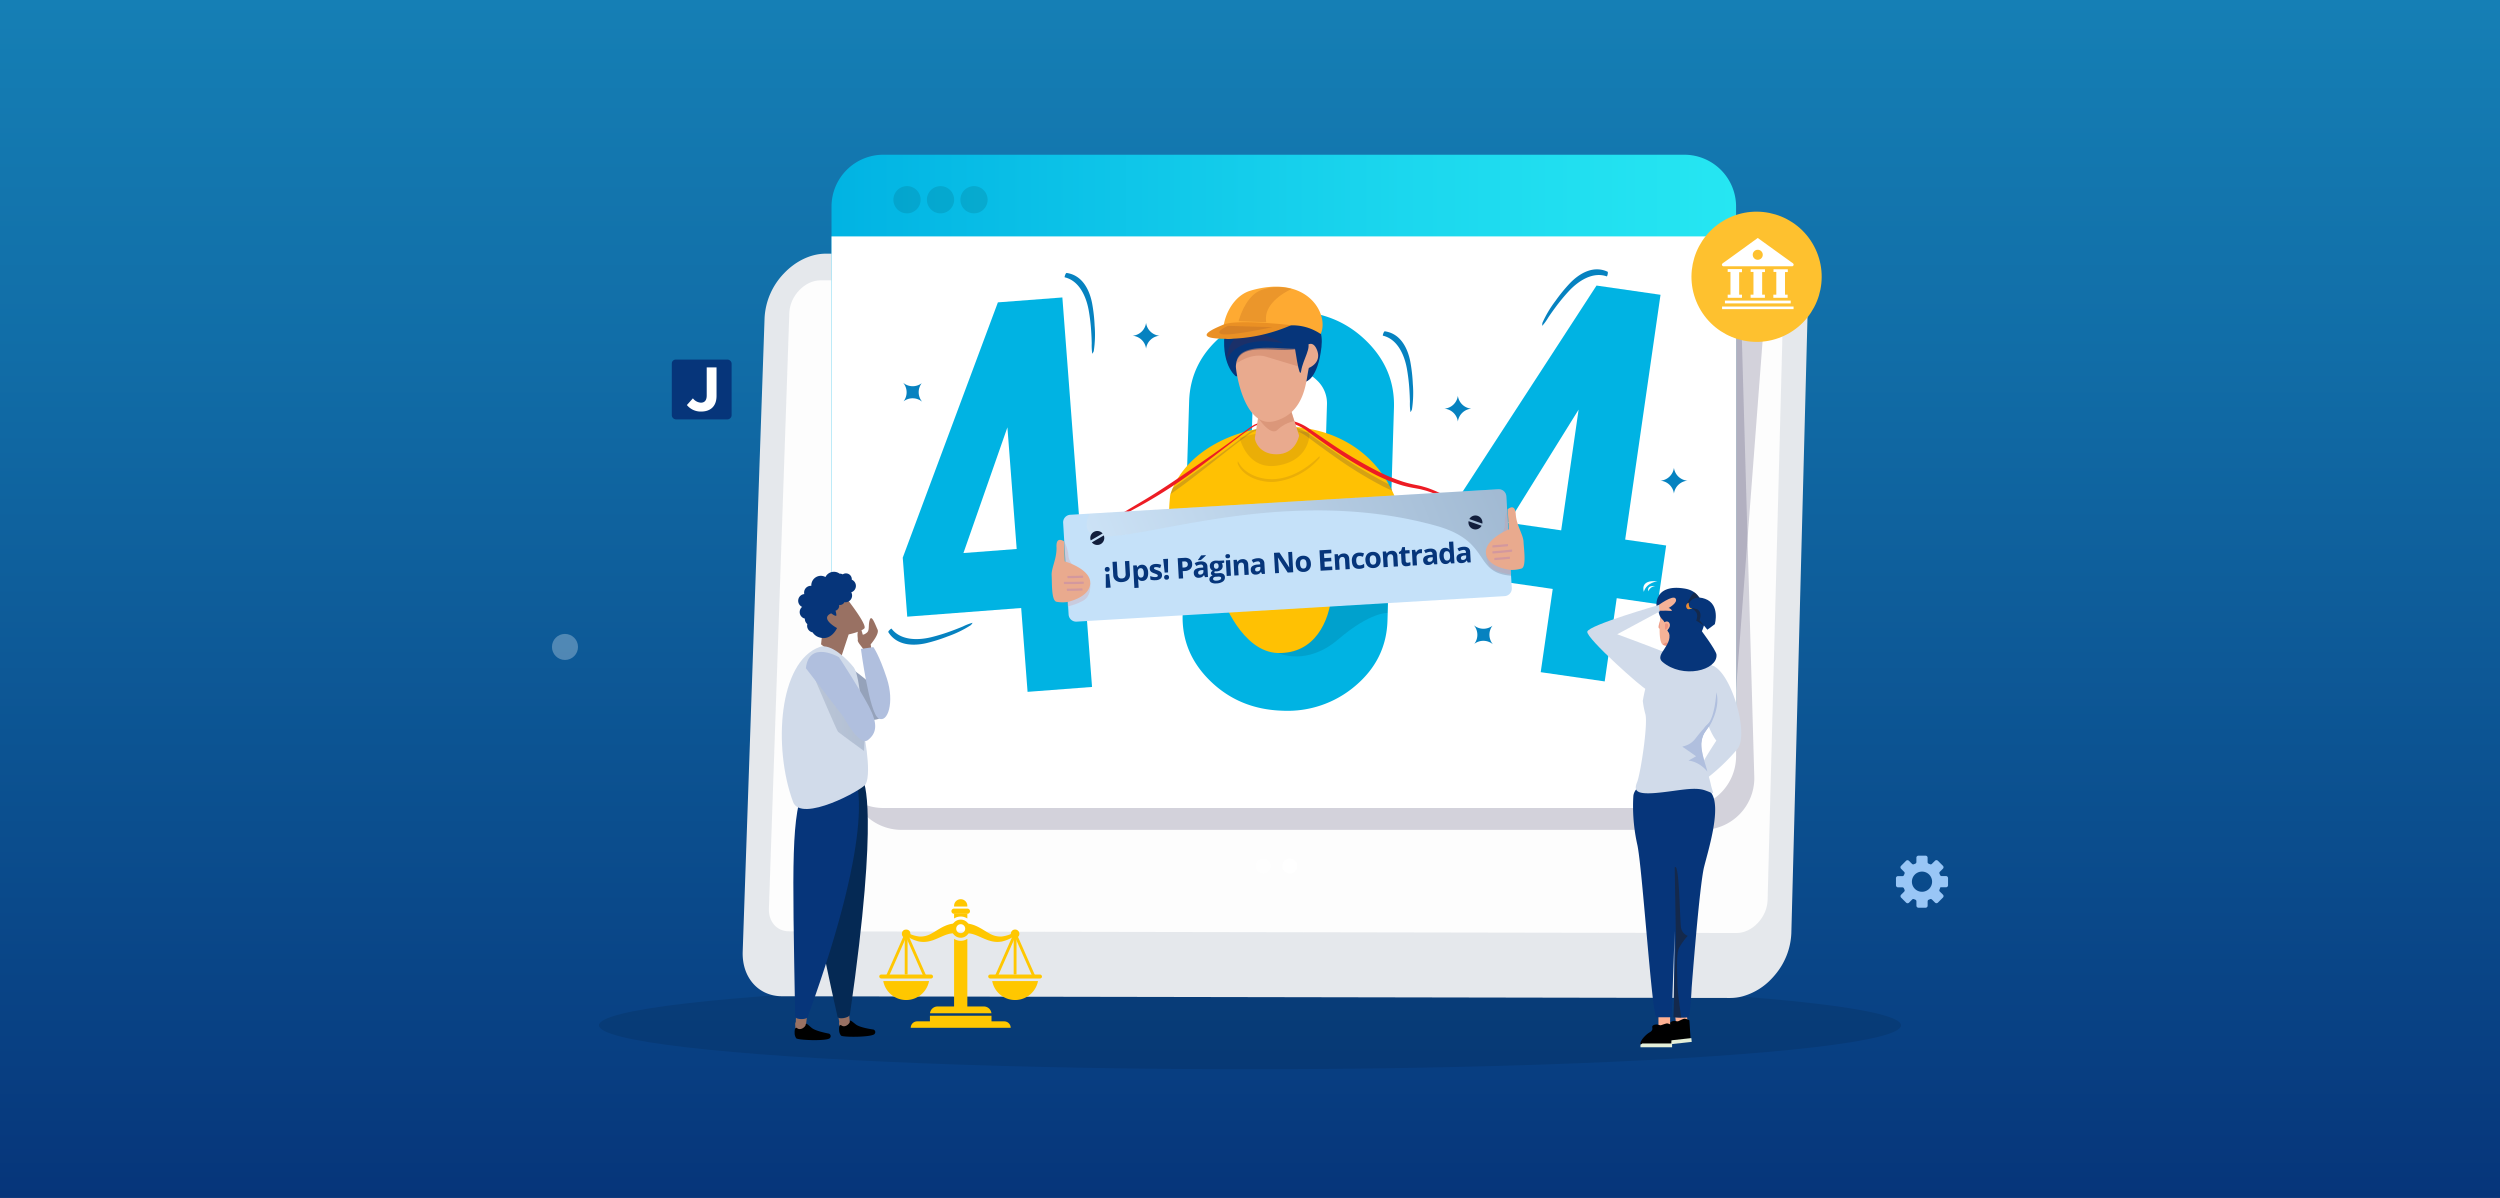 <svg xmlns="http://www.w3.org/2000/svg" xmlns:xlink="http://www.w3.org/1999/xlink" viewBox="0 0 960 460">
  <rect x="0" y="0" width="960" height="460" fill="#808080" stroke="none"/>
  <defs>
    <filter id="b" x="300.029" y="-8422" width="380.007" height="32766" filterUnits="userSpaceOnUse" color-interpolation-filters="sRGB">
      <feFlood flood-color="#fff" result="bg"/>
      <feBlend in="SourceGraphic" in2="bg"/>
    </filter>
    <mask id="a" x="300.029" y="-8422" width="380.007" height="32766" maskUnits="userSpaceOnUse">
      <g filter="url(#b)"/>
    </mask>
    <linearGradient id="c" x1="-1774.279" y1="-61.917" x2="-1153.478" y2="492.99" gradientTransform="matrix(-1.009, -0.002, -0.136, 0.991, -948.578, 10.169)" gradientUnits="userSpaceOnUse">
      <stop offset="0" stop-color="#ebebeb"/>
      <stop offset="0.105" stop-color="#e2e2e2"/>
      <stop offset="0.279" stop-color="#c8c8c8"/>
      <stop offset="0.499" stop-color="#9f9f9f"/>
      <stop offset="0.646" stop-color="gray"/>
    </linearGradient>
    <linearGradient id="d" data-name="Degradado sin nombre 9" x1="480" y1="324" x2="480" y2="-136" gradientTransform="matrix(1, 0, 0, -1, 0, 324)" gradientUnits="userSpaceOnUse">
      <stop offset="0" stop-color="#157fb5"/>
      <stop offset="0.295" stop-color="#116da7"/>
      <stop offset="0.884" stop-color="#083f82"/>
      <stop offset="1" stop-color="#06357a"/>
    </linearGradient>
    <filter id="f" x="300.029" y="112.779" width="380.007" height="240.32" filterUnits="userSpaceOnUse" color-interpolation-filters="sRGB">
      <feFlood flood-color="#fff" result="bg"/>
      <feBlend in="SourceGraphic" in2="bg"/>
    </filter>
    <mask id="e" x="300.029" y="112.779" width="380.007" height="240.32" maskUnits="userSpaceOnUse">
      <g mask="url(#a)" filter="url(#f)">
        <path d="M667.864,353.1a5.9,5.9,0,0,0,4.2-1.983A6.975,6.975,0,0,0,674,346.6l6.035-228.71c.068-2.577-1.6-4.447-3.969-4.452L314,112.779a5.932,5.932,0,0,0-4.188,1.961,6.965,6.965,0,0,0-1.966,4.483L300.032,347.95c-.088,2.6,1.573,4.488,3.954,4.492Z" fill="url(#c)" style="mix-blend-mode: multiply"/>
      </g>
    </mask>
    <linearGradient id="g" data-name="Degradado sin nombre 6" x1="319.305" y1="169.165" x2="666.654" y2="169.165" gradientUnits="userSpaceOnUse">
      <stop offset="0" stop-color="#01b3e3"/>
      <stop offset="0.652" stop-color="#1cd8ee"/>
      <stop offset="1" stop-color="#26e6f2"/>
    </linearGradient>
    <linearGradient id="h" x1="571.418" y1="179.601" x2="413.862" y2="244.158" gradientUnits="userSpaceOnUse">
      <stop offset="0" stop-color="#121e3c"/>
      <stop offset="1" stop-color="#fff"/>
    </linearGradient>
    <linearGradient id="i" x1="-4174.206" y1="274.274" x2="-4193.717" y2="274.274" gradientTransform="matrix(-1, 0, 0, 1, -3861.536, 0)" gradientUnits="userSpaceOnUse">
      <stop offset="0" stop-color="#596a87"/>
      <stop offset="0.391" stop-color="#4f6283"/>
      <stop offset="1" stop-color="#36507a"/>
    </linearGradient>
    <linearGradient id="j" x1="533.348" y1="232.692" x2="535.769" y2="232.692" gradientTransform="matrix(-1, 0, 0, 1, 1183.243, 0)" gradientUnits="userSpaceOnUse">
      <stop offset="0.154" stop-color="#fbb43b"/>
      <stop offset="0.199" stop-color="#f9b03a"/>
      <stop offset="0.493" stop-color="#f09837"/>
      <stop offset="0.767" stop-color="#ea8a35"/>
      <stop offset="1" stop-color="#e88534"/>
    </linearGradient>
  </defs>
  <g>
    <rect width="960" height="460" fill="url(#d)"/>
    <g>
      <ellipse cx="480" cy="393.727" rx="250" ry="16.859" opacity="0.1"/>
      <g>
        <g>
          <g>
            <g>
              <g>
                <path d="M687.874,358.334a26.379,26.379,0,0,1-6.187,15.917c-.384.47-.791.939-1.22,1.386a24.19,24.19,0,0,1-11.215,6.929,18.53,18.53,0,0,1-4.842.656l-364.1-.659c-9.109-.016-15.467-7.252-15.114-17.194l.718-20.926.146-4.186,1.187-34.377L293.6,122.035a26.6,26.6,0,0,1,7.516-17.13c4.553-4.773,10.39-7.5,16.007-7.493l361.95.655c9.05.016,15.436,7.172,15.181,17.01L692.5,182.239Z" fill="#e5e8ec"/>
                <path d="M315.041,107.654l362.03.654c4.6.008,7.836,3.639,7.7,8.641l-6.012,228.7c-.173,6.571-5.894,12.639-11.909,12.628l-363.916-.657c-4.623-.009-7.847-3.676-7.674-8.728L303.1,120.159C303.319,113.649,309.058,107.643,315.041,107.654Z" fill="#fdfdfd"/>
                <g mask="url(#e)">
                  <path d="M667.864,353.1a5.9,5.9,0,0,0,4.2-1.983A6.975,6.975,0,0,0,674,346.6l6.035-228.71c.068-2.577-1.6-4.447-3.969-4.452L314,112.779a5.932,5.932,0,0,0-4.188,1.961,6.965,6.965,0,0,0-1.966,4.483L300.032,347.95c-.088,2.6,1.573,4.488,3.954,4.492Z" fill="#c5e1f9"/>
                </g>
              </g>
              <polygon points="657.891 97.59 679.375 97.59 664.039 299.056 657.891 97.59" fill="#312c58" opacity="0.2"/>
            </g>
            <g>
              <path d="M477.854,332.562a2.867,2.867,0,1,1-2.867-2.867A2.867,2.867,0,0,1,477.854,332.562Z" fill="#fff" opacity="0.2"/>
              <path d="M488,332.562a2.867,2.867,0,1,1-2.867-2.867A2.868,2.868,0,0,1,488,332.562Z" fill="#fff" opacity="0.5"/>
              <path d="M498.144,332.562a2.867,2.867,0,1,1-2.867-2.867A2.868,2.868,0,0,1,498.144,332.562Z" fill="#fff"/>
              <path d="M508.289,332.562a2.868,2.868,0,1,1-2.867-2.867A2.868,2.868,0,0,1,508.289,332.562Z" fill="#fff" opacity="0.2"/>
            </g>
            <g>
              <g>
                <path d="M666.654,79.315v199.6H319.305V79.315a19.905,19.905,0,0,1,19.9-19.9H646.754A19.9,19.9,0,0,1,666.654,79.315Z" fill="url(#g)"/>
                <path d="M326.311,99.174v199.6a19.9,19.9,0,0,0,19.9,19.9H653.759a19.9,19.9,0,0,0,19.9-19.9L667.947,97.412Z" fill="#312c58" opacity="0.2"/>
                <path d="M319.309,90.771v199.6a19.9,19.9,0,0,0,19.9,19.9H646.757a19.9,19.9,0,0,0,19.9-19.9V90.771Z" fill="#fff"/>
              </g>
              <path d="M353.522,76.7a5.227,5.227,0,1,1-5.226-5.226A5.227,5.227,0,0,1,353.522,76.7Z" opacity="0.1"/>
              <path d="M366.387,76.7a5.227,5.227,0,1,1-5.227-5.226A5.227,5.227,0,0,1,366.387,76.7Z" opacity="0.1"/>
              <path d="M379.251,76.7a5.226,5.226,0,1,1-5.226-5.226A5.227,5.227,0,0,1,379.251,76.7Z" opacity="0.1"/>
            </g>
            <path d="M346.654,214.145l36.536-98.037,24.756-1.887,7.218,94.7,15.85-1.208,1.727,22.662-15.85,1.208,2.454,32.2-24.758,1.887-2.454-32.2-43.752,3.334Zm43.752-3.335L386.845,164.1,369.96,212.368Z" fill="#00b3e3"/>
            <path d="M532.791,238.351q-.456,14.947-12.328,25a40.007,40.007,0,0,1-28.024,9.558q-16.416-.5-27.585-11.311t-10.72-25.638l2.491-81.781q.454-14.945,12.329-25.055t28.157-9.614q16.413.5,27.518,11.369t10.652,25.695Zm-23.233-83.042a12.027,12.027,0,0,0-3.921-9.335,14.5,14.5,0,0,0-10-4.134,14.27,14.27,0,0,0-10.162,3.52,12.111,12.111,0,0,0-4.417,9.081l-2.494,81.9a12.1,12.1,0,0,0,3.856,9.332,14.26,14.26,0,0,0,9.929,4.132,14.5,14.5,0,0,0,10.228-3.518,12.023,12.023,0,0,0,4.482-9.078Z" fill="#00b3e3"/>
            <path d="M556.065,197.387l57-87.733,24.573,3.547-13.57,94,15.733,2.271-3.247,22.5L620.821,229.7l-4.614,31.965-24.575-3.547,4.614-31.966-43.428-6.269Zm43.428,6.269,6.693-46.367L579.2,200.726Z" fill="#00b3e3"/>
            <path d="M434.9,128.921a5.7,5.7,0,0,0,5.189-4.952,5.71,5.71,0,0,0,5.195,4.952,5.717,5.717,0,0,0-5.195,4.952A5.712,5.712,0,0,0,434.9,128.921Z" fill="#0682c0"/>
            <path d="M637.606,184.588a5.7,5.7,0,0,0,5.189-4.952,5.713,5.713,0,0,0,5.2,4.952,5.718,5.718,0,0,0-5.2,4.952A5.71,5.71,0,0,0,637.606,184.588Z" fill="#0682c0"/>
            <path d="M554.632,156.93a5.7,5.7,0,0,0,5.189-4.952,5.711,5.711,0,0,0,5.195,4.952,5.716,5.716,0,0,0-5.195,4.951A5.71,5.71,0,0,0,554.632,156.93Z" fill="#0682c0"/>
            <path d="M346.79,146.956a5.7,5.7,0,0,0,7.17.168,5.71,5.71,0,0,0,.173,7.175,5.717,5.717,0,0,0-7.176-.172A5.711,5.711,0,0,0,346.79,146.956Z" fill="#0682c0"/>
            <path d="M565.955,240.084a5.7,5.7,0,0,0,7.171.168,5.71,5.71,0,0,0,.172,7.175,5.715,5.715,0,0,0-7.175-.172A5.711,5.711,0,0,0,565.955,240.084Z" fill="#0682c0"/>
            <path d="M408.856,106.492c5.6,1.323,8.22,7.376,9.173,12.5a72.322,72.322,0,0,1,1,8.417q.149,2.221.193,4.45a21.451,21.451,0,0,0,.2,3.944c.03.14.553-.824.58-.971a41.975,41.975,0,0,0,.336-9.8,62.222,62.222,0,0,0-.981-8.643c-1.043-5.313-3.864-10.743-9.77-11.575-.375-.053-.927,1.628-.732,1.674Z" fill="#0682c0"/>
            <path d="M531.042,128.9c5.6,1.323,8.221,7.375,9.174,12.5a72.775,72.775,0,0,1,1,8.418q.147,2.221.193,4.45a21.44,21.44,0,0,0,.2,3.943c.03.141.553-.823.58-.97a41.983,41.983,0,0,0,.337-9.8,62.409,62.409,0,0,0-.981-8.643c-1.044-5.313-3.864-10.742-9.77-11.574-.375-.053-.927,1.628-.733,1.674Z" fill="#0682c0"/>
            <path d="M617,106.136c-5.424-1.913-10.9,1.762-14.475,5.559a72.283,72.283,0,0,0-5.391,6.541q-1.327,1.789-2.569,3.639a21.325,21.325,0,0,1-2.3,3.209c-.1.1-.02-.991.037-1.129a42.009,42.009,0,0,1,5.014-8.426,62.467,62.467,0,0,1,5.5-6.741c3.751-3.906,9.059-6.949,14.477-4.456.344.158-.1,1.871-.289,1.8Z" fill="#0682c0"/>
            <path d="M342.356,241.405c3.483,4.577,10.079,4.514,15.15,3.3a72.529,72.529,0,0,0,8.1-2.507c1.394-.511,2.775-1.058,4.145-1.631a21.351,21.351,0,0,1,3.685-1.419c.14-.03-.528.839-.652.924a41.968,41.968,0,0,1-8.816,4.288,62.473,62.473,0,0,1-8.3,2.616c-5.279,1.2-11.386.834-14.546-4.225-.2-.321,1.111-1.508,1.232-1.349Z" fill="#0682c0"/>
            <g>
              <path d="M469.437,229.751s7.352,20.657,21.357,21.007S510.4,238.854,511.45,228,469.437,229.751,469.437,229.751Z" fill="#ffc103"/>
              <g>
                <path d="M449.389,189.877c0,.015-.008.06-.015.135l-.023.067A.762.762,0,0,1,449.389,189.877Z" fill="#ffc103"/>
                <path d="M537.229,195.086c-6.863,1.572-9.3,2.994-15.649,4.977-19.279,6.024-51.041,11.855-71.5,2.844-2.036-.891-.846-11.556-.711-12.9.03-.083.052-.172.082-.255.24-.718.509-1.422.808-2.118,11.5-27.219,64.4-35.572,83.246-1.264.389.71.763,1.436,1.122,2.185A49.535,49.535,0,0,1,537.229,195.086Z" fill="#ffc103"/>
                <path d="M490.242,178.822c-10.546,1.481-13.694-8.663-14.21-10.674a59.545,59.545,0,0,1,14.633-2.6,109.675,109.675,0,0,1,12.085.36C503.135,168.672,501.565,177.223,490.242,178.822Z" fill="#eaae07"/>
                <path d="M421.809,203.516c-.04.015-.111-.065-.1-.093a.269.269,0,0,1,.018-.083l.055-.079a1.058,1.058,0,0,1,.118-.129c.078-.085.164-.151.246-.226.167-.147.342-.276.513-.416.35-.262.7-.526,1.061-.772.716-.5,1.443-.985,2.172-1.463,1.46-.957,2.93-1.9,4.422-2.8,2.971-1.82,5.983-3.594,8.967-5.369,5.959-3.554,11.71-7.461,17.445-11.394,5.75-3.913,11.469-7.892,17.083-12.017l4.209-3.1c.7-.516,1.407-1.031,2.128-1.53.372-.24.709-.5,1.11-.726.2-.11.4-.228.6-.328l.614-.24a24.884,24.884,0,0,1,10.382-1.664,19.383,19.383,0,0,1,9.949,3.589c2.875,1.971,5.742,3.936,8.634,5.862a171.97,171.97,0,0,0,17.9,10.556,66.67,66.67,0,0,0,9.531,3.923,46.6,46.6,0,0,0,5,1.225c.868.186,1.743.343,2.587.614.853.241,1.706.478,2.53.8a46.8,46.8,0,0,1,17.464,11.462l-.108.1a53.058,53.058,0,0,0-8.358-6.163,46.113,46.113,0,0,0-9.375-4.3c-.807-.291-1.639-.5-2.468-.71-.823-.241-1.669-.368-2.508-.526a48.193,48.193,0,0,1-5.173-1.127,62.871,62.871,0,0,1-9.827-3.874,148.1,148.1,0,0,1-17.979-10.821c-2.887-1.965-5.712-4.015-8.53-6.058a18.9,18.9,0,0,0-9.338-3.744,22.894,22.894,0,0,0-10.127,1.341l-.605.228c-.188.092-.363.2-.545.292-.363.195-.722.463-1.083.69-.717.483-1.425.99-2.133,1.494-1.413,1.014-2.8,2.072-4.191,3.114l-8.288,6.369c-2.772,2.114-5.545,4.228-8.368,6.278a187.376,187.376,0,0,1-17.581,11.38c-3.04,1.722-6.121,3.327-9.152,5.041l-4.551,2.555c-.755.431-1.507.869-2.248,1.322l-1.105.687c-.177.122-.363.237-.533.366-.085.065-.177.125-.252.195a1.149,1.149,0,0,0-.112.1l-.044.051s0,0,0-.005-.037-.056-.052-.041Z" fill="#ed1c24"/>
                <path d="M534.632,188.44q-1.785-.79-3.525-1.646a156.918,156.918,0,0,1-19.264-11.9c-3.1-2.157-6.122-4.412-9.145-6.659a19.887,19.887,0,0,0-10.006-4.117,23.905,23.905,0,0,0-10.852,1.474l-.651.247c-.2.107-.39.214-.584.321-.389.214-.771.51-1.16.766-.771.526-1.527,1.086-2.29,1.638-1.512,1.119-2.994,2.28-4.491,3.424l-8.883,7.006c-2.972,2.33-5.943,4.651-8.966,6.907-1.767,1.309-3.555,2.6-5.359,3.861.24-.79.509-1.564.808-2.33,1.265-.88,2.522-1.769,3.78-2.65,6.167-4.306,12.3-8.686,18.313-13.222l4.506-3.408c.756-.568,1.512-1.128,2.282-1.679.4-.264.764-.552,1.19-.8.217-.123.434-.255.644-.362l.659-.263a26.038,26.038,0,0,1,11.128-1.828,20.43,20.43,0,0,1,10.665,3.943c3.084,2.174,6.152,4.331,9.251,6.446a182.708,182.708,0,0,0,19.181,11.616c.547.28,1.093.552,1.647.815C533.9,186.818,534.273,187.617,534.632,188.44Z" fill="#312c58" opacity="0.2"/>
                <g>
                  <path d="M506.645,175.183c-4.537,4.446-10.088,8.062-16.55,8.739-5.362.562-12.22-1.563-14.7-6.766-.092-.193-.17.715-.094.909,2.055,5.216,9.189,7.376,14.275,6.956a26.373,26.373,0,0,0,17.127-9.13,1.032,1.032,0,0,0-.06-.708Z" fill="#eaae07"/>
                  <g>
                    <path d="M502.755,133.667s2.213,1.493,1.647,2.625l-1.235,2.471a6.359,6.359,0,0,0,.566-2.728C503.527,135.109,502.189,134.182,502.755,133.667Z" fill="#d0876a"/>
                    <g>
                      <path d="M481.855,168.268,483.7,156.69l11.515-.835,3.642,11.435s-1.257,7.164-8.671,7.164C483.52,174.454,481.883,169.339,481.855,168.268Z" fill="#e9aa8e"/>
                      <path d="M483.172,160.482s4.709,7.256,7.411,4.554a13.147,13.147,0,0,1,6.408-3.319l-1.467-4.786Z" fill="#d0876a" opacity="0.55"/>
                      <g>
                        <path d="M470.491,126.1c.794-5.233,39.572-15.59,36.952,7.151-1.428,12.4-5.987,13.284-5.987,13.284l-26.929-2.08S468.385,139.969,470.491,126.1Z" fill="#06357a"/>
                        <path d="M502.6,141.285c-1.126,4.21-.99,16.981-12.946,20.377-11.973,3.413-15.178-19.528-15.074-21.07a7.243,7.243,0,0,1,.19-1.3c1.542-6.845,11.54-4.887,18.661-4.9.26,0,.52-.018.763-.018,7.554-.207,7.48-1.63,7.48-1.63s2.3-2.251,3.9,1.3C507.934,139.284,502.6,141.285,502.6,141.285Z" fill="#e9aa8e"/>
                        <path d="M499.075,140.873s-7.948-2.395-13.042-3.937-10.5,2.166-10.5,2.166a4.547,4.547,0,0,1-.763.191c.72-7.916,15.6-5.351,22.722-5.368A47.347,47.347,0,0,1,499.075,140.873Z" fill="#d0876a" opacity="0.55"/>
                        <path d="M496.991,131.841s2.008,14.882,2.667,10.54,4.206-9.12,2.273-11.235C501.09,130.225,496.991,131.841,496.991,131.841Z" fill="#06357a"/>
                      </g>
                      <path d="M471.051,138.2s3.294-9.985,21.616-6.382C492.667,131.815,472.39,119.669,471.051,138.2Z" fill="#312c58" opacity="0.5"/>
                    </g>
                    <path d="M507.135,128.26a19.256,19.256,0,0,0-12.146-3.294c-9.285.617-21.592,5.494-23.675,5.146-3.705-.617-.823-15.676,8.956-18.527C502.5,105.1,510.532,121.157,507.135,128.26Z" fill="#feaa32"/>
                    <path d="M495.812,124.863s-20.689-2.393-25.939-.232-12.249,5.481,1.441,5.481A61.972,61.972,0,0,0,495.812,124.863Z" fill="#ea9024"/>
                    <path d="M488.659,125.635s-16.573,3.551-19.558,2.676,2.471-3.191,2.471-3.191Z" fill="#d88225"/>
                    <path d="M496.018,110.967S484.8,115.7,486.24,123.731l-10.6-.412s2.335-9.362,8.4-11.812A18.729,18.729,0,0,1,496.018,110.967Z" fill="#d88225" opacity="0.5"/>
                  </g>
                </g>
                <path d="M580.529,225.826a2.919,2.919,0,0,1-2.731,3.084l-164.368,9.8a2.914,2.914,0,0,1-3.084-2.741l-2.1-35.213a2.914,2.914,0,0,1,2.74-3.084l7.318-.433,157.04-9.37a2.913,2.913,0,0,1,3.085,2.731l1.817,30.478Z" fill="#c5e1f9"/>
                <path d="M578.427,190.6l1.817,30.478c-14.7-1.133-7.351-13.211-28.707-19.163-73.75-20.553-143.676,21.157-133.235-4.676l157.04-9.37A2.913,2.913,0,0,1,578.427,190.6Z" opacity="0.2" fill="url(#h)"/>
                <g>
                  <path d="M423.414,204.857l-4.57,2.661a2.684,2.684,0,0,1,4.57-2.661Z" fill="#121e3c"/>
                  <path d="M423.856,205.6a2.683,2.683,0,0,1-4.585,2.669Z" fill="#121e3c"/>
                </g>
                <g>
                  <path d="M569.215,201.068l-4.989-1.75a2.683,2.683,0,0,1,4.989,1.75Z" fill="#121e3c"/>
                  <path d="M568.937,201.886a2.683,2.683,0,0,1-5.006-1.756Z" fill="#121e3c"/>
                </g>
                <g>
                  <path d="M578.93,195.575a12.859,12.859,0,0,0-1.092,5.4c.2,2.582-2.085,5.164-2.085,5.164l-5.141,6.46s-.022,4.76,3.155,6.25a20.234,20.234,0,0,0,6.553,1.688Z" fill="#d3989e" opacity="0.3"/>
                  <g>
                    <path d="M580.1,218.841s-8.708-.78-9.488-6.239,8.838-9.359,8.838-9.359l-.52-7.668s2.859-2.6,3.119,1.819,2.86,7.8,2.99,10.659,1.169,9.618-.78,10.268A12.737,12.737,0,0,1,580.1,218.841Z" fill="#e9aa8e"/>
                    <path d="M573.179,210.244q2.913-.175,5.818-.48c.154-.016.1-.874-.021-.862q-2.9.306-5.819.48c-.144.009-.109.87.022.862Z" fill="#d3989e"/>
                    <path d="M573.923,215.085q2.914-.176,5.818-.48c.154-.016.1-.874-.021-.862q-2.9.3-5.818.48c-.144.009-.11.87.021.862Z" fill="#d3989e"/>
                    <path d="M573.179,212.564q3.714-.253,7.412-.694c.157-.019.1-.876-.021-.862q-3.7.441-7.413.694c-.146.01-.107.871.022.862Z" fill="#d3989e"/>
                  </g>
                </g>
                <g>
                  <path d="M408.608,207.9a12.873,12.873,0,0,1,1.652,5.26c.073,2.588,2.614,4.917,2.614,4.917l5.789,5.887s.52,4.731-2.484,6.545a20.215,20.215,0,0,1-6.34,2.365Z" fill="#d3989e" opacity="0.3"/>
                  <g>
                    <path d="M409.88,231.164s8.579-1.687,8.783-7.2-9.769-8.382-9.769-8.382l-.286-7.682s-3.116-2.286-2.911,2.137-2.028,8.055-1.858,10.913-.156,9.688,1.851,10.13A12.747,12.747,0,0,0,409.88,231.164Z" fill="#e9aa8e"/>
                    <path d="M415.863,221.889q-2.916.132-5.836.132c-.155,0-.19-.859-.069-.859q2.919,0,5.836-.132c.145-.007.2.853.069.859Z" fill="#d3989e"/>
                    <path d="M415.63,226.781q-2.918.132-5.837.132c-.155,0-.189-.859-.069-.859q2.919,0,5.836-.132c.145-.007.2.853.07.859Z" fill="#d3989e"/>
                    <path d="M416.106,224.2q-3.72.138-7.444.086c-.158,0-.186-.861-.069-.859q3.723.051,7.444-.086c.147,0,.2.855.069.859Z" fill="#d3989e"/>
                  </g>
                </g>
                <g>
                  <path d="M426.11,218.577a.9.9,0,0,1-.2.694.981.981,0,0,1-.689.27.949.949,0,0,1-.7-.2,1.048,1.048,0,0,1-.071-1.349.946.946,0,0,1,.671-.277.969.969,0,0,1,.71.2A.89.89,0,0,1,426.11,218.577Zm-1.5,1.923,1.309-.073.564,5.214-1.854.1Z" fill="#06357a"/>
                  <path d="M433.631,215.393l.283,5.072a2.925,2.925,0,0,1-.305,1.546,2.529,2.529,0,0,1-1.067,1.064,4.01,4.01,0,0,1-1.718.446,3.332,3.332,0,0,1-2.391-.644,2.747,2.747,0,0,1-.955-2.074l-.283-5.052,1.657-.092.267,4.8a2.016,2.016,0,0,0,.44,1.31,1.519,1.519,0,0,0,1.23.356,1.484,1.484,0,0,0,1.159-.492,2.025,2.025,0,0,0,.293-1.359l-.267-4.789Z" fill="#06357a"/>
                  <path d="M438.757,223.078a1.985,1.985,0,0,1-1.7-.674l-.086,0q.128.746.134.864l.136,2.429-1.636.091-.481-8.634,1.33-.074.273.765.076,0a1.893,1.893,0,0,1,1.649-.986,1.95,1.95,0,0,1,1.709.729,3.793,3.793,0,0,1,.728,2.245,4.488,4.488,0,0,1-.19,1.684,2.34,2.34,0,0,1-.741,1.123A2.054,2.054,0,0,1,438.757,223.078ZM438,218.2a1.037,1.037,0,0,0-.864.423,2.151,2.151,0,0,0-.221,1.247l.011.177a2.516,2.516,0,0,0,.364,1.367,1.018,1.018,0,0,0,.931.367q1.1-.061,1-1.874a2.6,2.6,0,0,0-.345-1.312A.928.928,0,0,0,438,218.2Z" fill="#06357a"/>
                  <path d="M446.2,220.771a1.654,1.654,0,0,1-.561,1.44,3.175,3.175,0,0,1-1.892.59,6.041,6.041,0,0,1-1.12-.027,4.211,4.211,0,0,1-.877-.212l-.075-1.351a5.676,5.676,0,0,0,1.047.3,4.182,4.182,0,0,0,1.013.089c.593-.034.88-.221.861-.565a.432.432,0,0,0-.134-.307,1.712,1.712,0,0,0-.423-.251c-.2-.09-.463-.2-.792-.313a4.834,4.834,0,0,1-1.047-.48,1.517,1.517,0,0,1-.5-.54,1.877,1.877,0,0,1-.19-.777,1.423,1.423,0,0,1,.55-1.27,3.013,3.013,0,0,1,1.731-.536,5,5,0,0,1,2.134.355l-.427,1.207q-.461-.166-.86-.27a2.671,2.671,0,0,0-.806-.078c-.482.027-.717.171-.7.432a.46.46,0,0,0,.255.368,6.423,6.423,0,0,0,1.049.42,4.777,4.777,0,0,1,1.058.473,1.586,1.586,0,0,1,.515.542A1.754,1.754,0,0,1,446.2,220.771Z" fill="#06357a"/>
                  <path d="M448.538,219.816l-1.309.074-.565-5.224,1.855-.1Zm-1.5,1.924a.9.9,0,0,1,.2-.694.985.985,0,0,1,.691-.271.953.953,0,0,1,.7.2,1.047,1.047,0,0,1,.072,1.342.935.935,0,0,1-.673.283.962.962,0,0,1-.711-.2A.9.9,0,0,1,447.037,221.74Z" fill="#06357a"/>
                  <path d="M457.782,216.5a2.4,2.4,0,0,1-.683,1.981,3.388,3.388,0,0,1-2.213.795l-.712.039.155,2.79-1.663.092-.437-7.84,2.5-.139a3.331,3.331,0,0,1,2.2.493A2.239,2.239,0,0,1,457.782,216.5Zm-3.684,1.454.547-.03a1.83,1.83,0,0,0,1.13-.367,1.062,1.062,0,0,0,.331-.9,1.085,1.085,0,0,0-.367-.845,1.5,1.5,0,0,0-1.016-.224l-.755.042Z" fill="#06357a"/>
                  <path d="M462.722,221.635l-.363-.8-.043,0a2.422,2.422,0,0,1-.808.768,2.759,2.759,0,0,1-1.129.265,1.846,1.846,0,0,1-1.387-.418,1.9,1.9,0,0,1-.574-1.377,1.583,1.583,0,0,1,.589-1.445,3.893,3.893,0,0,1,1.986-.614l1.038-.09-.014-.263a.817.817,0,0,0-.985-.859,4.261,4.261,0,0,0-1.665.528l-.6-1.074a4.871,4.871,0,0,1,2.265-.67,2.856,2.856,0,0,1,1.879.423,1.941,1.941,0,0,1,.733,1.561l.222,4Zm-2.671-6.528-.008-.144a15.415,15.415,0,0,0,1.17-1.685l1.834-.1.006.113c-.176.2-.478.49-.907.882s-.763.683-1.007.876Zm2.033,3.777-.631.056a2.023,2.023,0,0,0-1.048.317.812.812,0,0,0-.309.738q.039.691.833.648a1.267,1.267,0,0,0,.891-.378,1.152,1.152,0,0,0,.292-.888Z" fill="#06357a"/>
                  <path d="M470.073,215.211l.046.831-.925.293a1.65,1.65,0,0,1,.307.887,1.822,1.822,0,0,1-.589,1.542,2.928,2.928,0,0,1-1.839.643h-.295l-.243-.013a.544.544,0,0,0-.228.443q.019.354.921.3l1.017-.057a2.326,2.326,0,0,1,1.528.34,1.514,1.514,0,0,1,.588,1.215,1.847,1.847,0,0,1-.785,1.679,4.575,4.575,0,0,1-2.486.72,3.494,3.494,0,0,1-1.942-.33,1.388,1.388,0,0,1-.73-1.189,1.275,1.275,0,0,1,.287-.925,1.906,1.906,0,0,1,.963-.575,1.1,1.1,0,0,1-.46-.328.868.868,0,0,1-.05-1.088,2.3,2.3,0,0,1,.549-.48,1.624,1.624,0,0,1-.785-.613,2,2,0,0,1-.335-1.046,1.875,1.875,0,0,1,.555-1.554,2.758,2.758,0,0,1,1.793-.638,5.037,5.037,0,0,1,.6.012c.233.019.38.032.445.043Zm-4.248,7.1a.593.593,0,0,0,.356.512,1.787,1.787,0,0,0,.919.143,3.209,3.209,0,0,0,1.365-.319.736.736,0,0,0,.461-.687.466.466,0,0,0-.321-.45,2.408,2.408,0,0,0-.918-.078l-.848.047a1.286,1.286,0,0,0-.741.254A.654.654,0,0,0,465.825,222.312Zm.324-4.915a1.223,1.223,0,0,0,.266.761.809.809,0,0,0,.694.246.79.79,0,0,0,.66-.322,1.258,1.258,0,0,0,.171-.784q-.061-1.083-.95-1.033C466.39,216.3,466.108,216.676,466.149,217.4Z" fill="#06357a"/>
                  <path d="M470.56,213.629c-.03-.533.252-.817.846-.849s.9.216.934.749a.783.783,0,0,1-.189.6.94.94,0,0,1-.655.25Q470.605,214.432,470.56,213.629Zm2.127,7.45-1.636.091-.334-5.995,1.636-.092Z" fill="#06357a"/>
                  <path d="M479.529,220.7l-1.636.092-.2-3.5a1.676,1.676,0,0,0-.285-.961.839.839,0,0,0-.752-.283,1.105,1.105,0,0,0-.967.514,2.859,2.859,0,0,0-.219,1.537l.157,2.821-1.637.091-.334-6,1.25-.071.262.755.091,0a1.744,1.744,0,0,1,.717-.7,2.558,2.558,0,0,1,1.079-.283,2.1,2.1,0,0,1,1.619.478,2.272,2.272,0,0,1,.634,1.6Z" fill="#06357a"/>
                  <path d="M484.6,220.414l-.362-.8-.043,0a2.425,2.425,0,0,1-.808.769,2.768,2.768,0,0,1-1.129.264,1.842,1.842,0,0,1-1.387-.417,1.9,1.9,0,0,1-.574-1.378,1.584,1.584,0,0,1,.589-1.445,3.877,3.877,0,0,1,1.986-.613l1.038-.091-.015-.263a.816.816,0,0,0-.983-.859,4.264,4.264,0,0,0-1.666.529l-.6-1.075a4.9,4.9,0,0,1,2.267-.669,2.859,2.859,0,0,1,1.879.422,1.947,1.947,0,0,1,.732,1.562l.223,4Zm-.637-2.751-.631.057a2.023,2.023,0,0,0-1.048.317.808.808,0,0,0-.309.737c.026.462.3.677.833.648a1.262,1.262,0,0,0,.891-.378,1.15,1.15,0,0,0,.292-.888Z" fill="#06357a"/>
                  <path d="M496.6,219.745l-2.114.118-3.742-5.741-.048,0q.19,1.566.228,2.235l.206,3.691-1.486.083-.438-7.841,2.1-.117,3.734,5.682.038,0q-.168-1.524-.2-2.157l-.207-3.711,1.5-.083Z" fill="#06357a"/>
                  <path d="M503.382,216.349a3.222,3.222,0,0,1-.644,2.334,2.814,2.814,0,0,1-2.105.945,3.018,3.018,0,0,1-1.545-.294,2.516,2.516,0,0,1-1.072-1.028,3.647,3.647,0,0,1-.447-1.633,3.215,3.215,0,0,1,.639-2.327,2.817,2.817,0,0,1,2.111-.935,3.041,3.041,0,0,1,1.544.29,2.523,2.523,0,0,1,1.074,1.022A3.631,3.631,0,0,1,503.382,216.349Zm-4.146.231a2.535,2.535,0,0,0,.368,1.33,1.046,1.046,0,0,0,.977.4,1.029,1.029,0,0,0,.916-.5,2.559,2.559,0,0,0,.212-1.366,2.48,2.48,0,0,0-.364-1.319,1.233,1.233,0,0,0-1.893.1A2.485,2.485,0,0,0,499.236,216.58Z" fill="#06357a"/>
                  <path d="M511.63,218.907l-4.515.252-.437-7.841,4.514-.251.077,1.362-2.853.159.1,1.722,2.655-.149.076,1.362-2.655.148.113,2.022,2.853-.159Z" fill="#06357a"/>
                  <path d="M518.323,218.534l-1.636.091-.2-3.5a1.676,1.676,0,0,0-.284-.961.842.842,0,0,0-.753-.283,1.107,1.107,0,0,0-.967.515,2.859,2.859,0,0,0-.219,1.537l.157,2.82-1.636.092-.334-6,1.25-.07.261.754.091,0a1.742,1.742,0,0,1,.717-.7,2.558,2.558,0,0,1,1.079-.284,2.106,2.106,0,0,1,1.62.477,2.283,2.283,0,0,1,.632,1.6Z" fill="#06357a"/>
                  <path d="M522.094,218.431q-2.8.156-2.971-2.916a3.278,3.278,0,0,1,.631-2.379,2.864,2.864,0,0,1,2.139-.928,4.177,4.177,0,0,1,1.888.3l-.413,1.293c-.263-.09-.507-.161-.731-.215a2.328,2.328,0,0,0-.67-.062q-1.278.071-1.177,1.883.1,1.76,1.375,1.689a2.947,2.947,0,0,0,.866-.175,3.148,3.148,0,0,0,.783-.44l.079,1.4a2.65,2.65,0,0,1-.783.392A4.536,4.536,0,0,1,522.094,218.431Z" fill="#06357a"/>
                  <path d="M530.146,214.856a3.223,3.223,0,0,1-.644,2.333,2.8,2.8,0,0,1-2.106.946,3,3,0,0,1-1.542-.293,2.51,2.51,0,0,1-1.075-1.03,3.66,3.66,0,0,1-.446-1.631,3.206,3.206,0,0,1,.64-2.327,2.818,2.818,0,0,1,2.11-.936,3.036,3.036,0,0,1,1.545.291,2.514,2.514,0,0,1,1.072,1.02A3.621,3.621,0,0,1,530.146,214.856Zm-4.146.232a2.519,2.519,0,0,0,.368,1.33,1.048,1.048,0,0,0,.977.4,1.031,1.031,0,0,0,.917-.506,2.55,2.55,0,0,0,.211-1.364,2.483,2.483,0,0,0-.364-1.319,1.231,1.231,0,0,0-1.892.1A2.477,2.477,0,0,0,526,215.088Z" fill="#06357a"/>
                  <path d="M536.825,217.5l-1.636.092-.195-3.5a1.676,1.676,0,0,0-.285-.961.84.84,0,0,0-.753-.283,1.106,1.106,0,0,0-.966.513,2.842,2.842,0,0,0-.219,1.537l.157,2.822-1.637.091-.334-6,1.25-.07.262.755.091,0a1.735,1.735,0,0,1,.716-.7,2.562,2.562,0,0,1,1.079-.283,2.1,2.1,0,0,1,1.62.477,2.275,2.275,0,0,1,.632,1.6Z" fill="#06357a"/>
                  <path d="M540.549,216.1a3.59,3.59,0,0,0,1.019-.245l.069,1.216a3.673,3.673,0,0,1-1.488.358,1.84,1.84,0,0,1-1.456-.416,2.17,2.17,0,0,1-.53-1.463L538,212.654l-.784.044-.039-.692.871-.6.4-1.292,1.046-.058.071,1.276,1.679-.094.068,1.229-1.678.092.161,2.891a.64.64,0,0,0,.224.5A.78.78,0,0,0,540.549,216.1Z" fill="#06357a"/>
                  <path d="M545.5,210.892a2.6,2.6,0,0,1,.555.017l-.037,1.54a1.886,1.886,0,0,0-.487-.026,1.731,1.731,0,0,0-1.2.47,1.456,1.456,0,0,0-.373,1.15l.17,3.052-1.637.092-.334-6,1.239-.069.3,1,.08-.005a2.273,2.273,0,0,1,.709-.853A1.851,1.851,0,0,1,545.5,210.892Z" fill="#06357a"/>
                  <path d="M550.8,216.723l-.363-.8-.043,0a2.422,2.422,0,0,1-.808.768,2.763,2.763,0,0,1-1.129.265,1.845,1.845,0,0,1-1.387-.418,1.9,1.9,0,0,1-.574-1.377,1.581,1.581,0,0,1,.589-1.445,3.883,3.883,0,0,1,1.986-.614l1.038-.09-.014-.263a.817.817,0,0,0-.985-.859,4.261,4.261,0,0,0-1.665.528l-.6-1.074a4.875,4.875,0,0,1,2.265-.67,2.85,2.85,0,0,1,1.879.423,1.939,1.939,0,0,1,.733,1.561l.222,4Zm-.638-2.751-.631.056a2.023,2.023,0,0,0-1.048.317.812.812,0,0,0-.309.738q.039.692.833.647a1.256,1.256,0,0,0,.89-.377,1.149,1.149,0,0,0,.293-.888Z" fill="#06357a"/>
                  <path d="M555.174,216.586a1.948,1.948,0,0,1-1.7-.728,4.6,4.6,0,0,1-.244-4.572,2,2,0,0,1,1.645-.918,1.958,1.958,0,0,1,1.776.783l.053,0a6.73,6.73,0,0,1-.19-1.188l-.108-1.92,1.643-.092.466,8.345-1.256.07-.359-.76-.071,0A1.872,1.872,0,0,1,555.174,216.586Zm.5-1.335a1.105,1.105,0,0,0,.9-.416,2.126,2.126,0,0,0,.249-1.257l-.01-.177a2.47,2.47,0,0,0-.374-1.367,1.109,1.109,0,0,0-.992-.363.956.956,0,0,0-.823.511,2.463,2.463,0,0,0-.228,1.365,2.357,2.357,0,0,0,.379,1.31A1,1,0,0,0,555.676,215.251Z" fill="#06357a"/>
                  <path d="M563.621,216.008l-.363-.8-.043,0a2.431,2.431,0,0,1-.808.768,2.764,2.764,0,0,1-1.13.265,1.839,1.839,0,0,1-1.385-.418,1.893,1.893,0,0,1-.576-1.377,1.586,1.586,0,0,1,.589-1.445,3.891,3.891,0,0,1,1.987-.613l1.038-.091-.015-.263a.816.816,0,0,0-.983-.859,4.251,4.251,0,0,0-1.665.528l-.6-1.074a4.861,4.861,0,0,1,2.265-.67,2.859,2.859,0,0,1,1.879.423,1.944,1.944,0,0,1,.732,1.561l.223,4Zm-.639-2.751-.63.056a2.03,2.03,0,0,0-1.048.317.814.814,0,0,0-.309.738q.039.692.832.648a1.267,1.267,0,0,0,.892-.378,1.152,1.152,0,0,0,.292-.888Z" fill="#06357a"/>
                </g>
              </g>
            </g>
            <path d="M490.794,250.758s10.853,5.251,23.107-5.252,18.905-10.153,18.905-10.153v-3.764l-22.231,1.4S507.949,250.845,490.794,250.758Z" opacity="0.1"/>
            <g>
              <g>
                <polygon points="326.041 389.3 326.512 394.828 322.729 395.097 321.738 389.295 326.041 389.3" fill="#997163"/>
                <path d="M326.3,392.355a7.289,7.289,0,0,1,.065,2.561l-3.519.177s-.971-2.4-.531-2.51C324.08,392.13,325.618,391.79,326.3,392.355Z" fill="#997163"/>
                <path d="M322.961,397.681c.92.705,12.023.622,12.874-.647a1.032,1.032,0,0,0-.489-1.7s-.088-.014-.251-.033c-1.036-.154-5.03-.808-6.419-1.892-1.61-1.244-2.316-1.973-2.332-1.131s-1.879,2.49-3.2,1.5c-.769-.58-1.018.6-.9,1.825v.006A3.321,3.321,0,0,0,322.961,397.681Z"/>
              </g>
              <path d="M331.5,299.889s6.344,10.2-5.138,89.753c-.171,1.191-4.477,1.993-4.743.82-13.315-58.788-12.587-72.138-9.725-85.321S331.5,299.889,331.5,299.889Z" fill="#052954"/>
              <g>
                <polygon points="309.909 390.136 309.245 395.643 305.486 395.136 305.698 389.254 309.909 390.136" fill="#997163"/>
                <path d="M309.541,393.179a7.28,7.28,0,0,1-.458,2.52l-3.481-.543s-.463-2.544-.009-2.565C307.413,392.507,308.988,392.487,309.541,393.179Z" fill="#997163"/>
                <path d="M305.78,398.723c.889.743,11.986,1.127,12.889-.105a1.032,1.032,0,0,0-.417-1.724s-.087-.018-.249-.044c-1.029-.2-4.992-1.018-6.333-2.16-1.557-1.31-2.231-2.068-2.283-1.228s-1.982,2.409-3.261,1.368c-.744-.612-1.043.56-.981,1.785v.006A3.319,3.319,0,0,0,305.78,398.723Z"/>
              </g>
              <path d="M328.345,298.839s9.248,16.147-18.194,91.7c-.411,1.132-4.79,1.04-4.811-.163-1.064-60.268-1.621-76.991,3.866-89.316S328.345,298.839,328.345,298.839Z" fill="#06357a"/>
              <path d="M332.772,251.753l2.136-.579-.574-3.74s3.463-3.972,2.642-5.7-2.206-5.8-2.941-3.841-.006,4.085-1.119,5.013-1.637.784-1.637.784-.823-3.843-1.595-1.971-.16,3.218-.307,4.106,2.024,2.878,2.412,4.06A5.85,5.85,0,0,0,332.772,251.753Z" fill="#997163"/>
              <path d="M324.118,228.516s9.187,11.484,7.774,12.809-6.007,2.3-6.007,2.3l-3.268,9.893-7.332-6.095.441-4.152s-1.06-7.508,1.5-11.4A7.581,7.581,0,0,1,324.118,228.516Z" fill="#997163"/>
              <path d="M308.009,233.049a2.584,2.584,0,0,1,.839-4.922,2.57,2.57,0,0,1-.07-.579,2.6,2.6,0,0,1,2.6-2.6c.061,0,.119.014.179.018,0-.06-.018-.117-.018-.178a3.675,3.675,0,0,1,3.676-3.676,3.632,3.632,0,0,1,1.757.466,3.635,3.635,0,0,1,5.463-1.264c.063-.006.125-.019.19-.019a1.994,1.994,0,0,1,.982.265,2.234,2.234,0,0,1,3.474,2.04,2.588,2.588,0,0,1-.195,4.844,2.577,2.577,0,0,1-2.277,3.821,2.647,2.647,0,0,1-.358-.036,1.879,1.879,0,0,1-2.04,1.056,2.027,2.027,0,0,1,.035.351,1.949,1.949,0,0,1-1.411,1.869,8.235,8.235,0,0,1,.343,1.723c0,.824-2-.707-2-.707-4.594,2,2.238,5.654,2.238,5.654s-2.121,4.888-6.537,3.651a4.674,4.674,0,0,1-2.843-2,2.563,2.563,0,0,1-2.016-3.172,2.579,2.579,0,0,1-.959-2c0-.036.009-.07.01-.106a2.58,2.58,0,0,1-1.056-4.5Z" fill="#06357a"/>
              <path d="M325.788,255.805s15.114,10.7,15.467,14.936-5.83,7.6-9.01,4.416S325.788,255.805,325.788,255.805Z" fill="#95a2ba"/>
              <path d="M330.593,249.193s3.242,24.728,6.776,26.671,6.183-6.183,3.18-15.37-5.186-12.007-5.186-12.007Z" fill="#b0bfde"/>
              <path d="M314.808,248.424c-15.872,5.6-17.972,38.745-10.27,59.517,3.047,8.218,26.725-4.644,27.884-6.813,2.542-4.758-1.06-21.554-1.06-21.554s-.884-19.963-3.533-23.32S318.96,246.958,314.808,248.424Z" fill="#d1dbea"/>
              <path d="M312.67,260.182s8.67,20.456,9.132,20.825c1.971,1.577,9.985,7.358,9.985,7.358l.394-6.9Z" opacity="0.2" fill="url(#i)"/>
              <path d="M309.455,256.607l14.487,18.727s6.006,11.484,9.363,8.834,3.887-6.184.354-12.9-11.484-18.9-11.484-18.9S310.691,245.653,309.455,256.607Z" fill="#b0bfde"/>
            </g>
          </g>
          <g>
            <g>
              <path d="M643.083,388.428c.017.156.607,5.516.607,5.516s4.521-.55,4.406-1.117-.583-5.308-.583-5.308Z" fill="#ffb092"/>
              <path d="M643,392.018s-1.307.091-1.712.715.79,1.441-.871,2.624-4.012,4.707-2.618,4.923,11.4-1.253,11.4-1.253l-.478-7.217a4.237,4.237,0,0,0-1.965-.626c-.671.126-2.21.98-2.47,1.009A8.708,8.708,0,0,1,643,392.018Z"/>
              <polygon points="638.127 399.875 637.454 400.482 637.557 401.413 649.632 400.085 649.472 398.628 638.127 399.875" fill="#e4efd8"/>
              <path d="M636.846,389.842v5.55s4.555-.052,4.5-.628,0-5.341,0-5.341Z" fill="#ffb092"/>
              <path d="M636.375,393.4s-1.309-.053-1.78.523.628,1.518-1.152,2.513-4.5,4.241-3.142,4.608,11.466,0,11.466,0l.314-7.226a4.224,4.224,0,0,0-1.884-.837c-.681.052-2.3.733-2.566.733A8.614,8.614,0,0,1,636.375,393.4Z"/>
              <polygon points="630.668 400.68 629.933 401.209 629.933 402.146 642.081 402.146 642.081 400.68 630.668 400.68" fill="#e4efd8"/>
              <path d="M630.2,301.414s-2.851,1.675-3,4.4a67.3,67.3,0,0,0,1.5,18.429c1.917,8.167,5.686,66.387,7.362,66.387h5.864l1.151-33.193-.453,33.193s5.095.454,5.794-.175,1.186-11.274,1.186-11.274,3-39.336,4.782-46.352,6.739-22.938,2.689-28.432S630.2,301.414,630.2,301.414Z" fill="#06357a"/>
              <path d="M643.083,333.106l.46,26.806-.92,30.716,2.968.155s-1.536-10.627-1.484-13.419-.647-11.03.749-13.543a25.037,25.037,0,0,1,3.243-4.467,3.988,3.988,0,0,1-2.508-2.793C645,354.328,644.939,330.593,643.083,333.106Z" fill="#231f20" opacity="0.51"/>
            </g>
            <path d="M631.851,274.323a32.368,32.368,0,0,1-1.015-5.2c1.832-10.611,4.32-12.294,6.234-18.455.09-.289.852-.515.779-.737,7.1,1.733,15.655,4.285,20.509,6.067,0,.027,3.186,11.859-.872,20.457a25.549,25.549,0,0,1-2.719,4.581c-3.094,4.058-.428,10.406.79,14.906.027.121.067.241.094.362v.013c.482,1.728.937,3.282,1.219,4.54.977,4.608,2.223,4.193-2.1,2.652-4.326-1.526-10.741.282-18.844.978s-8.518-1.112-7.259-4.192S632.842,278.381,631.851,274.323Z" fill="#d1dbea"/>
            <path d="M657.015,255.467c-.039,1.779-3.02,9.631-2.656,15.053.6,8.9,4.718,13.882,4.718,13.882s-5.353,8.116-7.465,12.529c-1.044,2.18,2.293,3.076,2.293,3.076a76.648,76.648,0,0,0,13.235-12.361C671.962,281.782,664.3,256.668,657.015,255.467Z" fill="#d1dbea"/>
            <path d="M655.557,295.939c.027.121.067.241.094.362-3.442-4.125-7.286-4.219-7.286-4.219l2.933-1.674s-4.433-3.147-5.129-3.563,2.584,0,5.129-3.562a56.713,56.713,0,0,1,6.188-6.831,25.549,25.549,0,0,1-2.719,4.581C651.673,285.091,654.339,291.439,655.557,295.939Z" fill="#b0bfde"/>
            <g>
              <g>
                <g>
                  <g>
                    <path d="M638.171,236.678s-1.747,3.93-1.165,4.513a4.911,4.911,0,0,0,1.966.873Z" fill="#ec9480"/>
                    <path d="M638.535,247.588a.733.733,0,0,0,.219.112,6.339,6.339,0,0,0,2.329.3c.208,1.065.59,2.9.59,2.9l6.12-.051.382-3.536s4.82-13.171,1.676-15.449c-6.267-4.545-12.1,2.869-12.1,2.869C637.75,234.875,636.313,246.121,638.535,247.588Z" fill="#f5b297"/>
                    <path d="M647.028,226.033c5.515.939,6.887,5.331,7.558,9.9.7,4.782-2.541,11.1-6.686,11.1s-5.588-2.408-7.11-4.147c-1.31-1.5-.743-3.386-2.465-5.044a4.863,4.863,0,0,1-1.405-3.041C635.573,234.211,634.179,223.837,647.028,226.033Z" fill="#06357a"/>
                  </g>
                  <path d="M638.535,247.588a.733.733,0,0,0,.219.112,6.339,6.339,0,0,0,2.329.3l-.6-1.116s-.764-.6-1.91.657A.132.132,0,0,0,638.535,247.588Z" fill="#ec9480"/>
                </g>
                <g>
                  <path d="M638.844,239.116s1.534-1.183,2.238.188-.919,3.425-2.244,3.292Z" fill="#f5b297"/>
                  <path d="M639.371,241.783a1.588,1.588,0,0,0,1.141-1.982.757.757,0,0,0-1.137-.246Z" fill="#ec9480"/>
                </g>
              </g>
              <path d="M652.515,241.051s6.481,8.567,6.621,10.334c.48,6.084-13.047,9.446-20.812,2.722-3.293-2.852,4.992-6.726,2.185-12.058C641.881,237.932,652.515,241.051,652.515,241.051Z" fill="#06357a"/>
              <path d="M654.323,240.209l-2.993-1.9s.935-2.09-.125-3.368a5.335,5.335,0,0,0-2.276-1.653l4.677.873S655.259,239.305,654.323,240.209Z" fill="#231f20" opacity="0.51"/>
              <path d="M652.671,229.747A7.226,7.226,0,0,0,650.8,227.6c-.842-.421-3.088,4.4-3.088,4.4Z" fill="#231f20" opacity="0.51"/>
              <g>
                <path d="M647.775,233.442s1.122-5.613,6.985-3.493,3.742,9.73,3.742,9.73l-2.869,2.12-2.993-3.617S655.009,232.694,647.775,233.442Z" fill="#06357a"/>
                <path d="M648.43,231.446s.093,1.965.686,2a4.417,4.417,0,0,0,.779,0s-1.122.748-1.9.405A1.391,1.391,0,0,1,648.43,231.446Z" fill="url(#j)"/>
              </g>
            </g>
            <g>
              <path d="M636.69,234.553s2.251-.093,3.236-.046,1.407.093,1.923.093-.469-1.079-1.126-1.125c0,0,3.706-1.97,2.721-3.612s-6.8,2.673-6.8,2.673Z" fill="#f5b297"/>
              <path d="M637.951,250.024c-.751-.5-16.928-6.465-16.928-6.465l16.261-8.755-.25-2.5s-27.017,7.755-27.518,10.256,21.764,22.264,22.514,22.014S637.951,250.024,637.951,250.024Z" fill="#d1dbea"/>
            </g>
            <path d="M636.51,223.236s-4.163.32-5.283,4C631.227,227.238,629.466,222.436,636.51,223.236Z" fill="#fdfdfd"/>
            <path d="M635.633,225.059a3.134,3.134,0,0,0-2.665,2.019S632.079,224.655,635.633,225.059Z" fill="#fdfdfd"/>
            <path d="M656.414,278.841s4.376-6.938,2.669-13.021c0,0-.534,9.926-3.522,12.487s-2.242,7.151-2.242,7.151A10.5,10.5,0,0,1,656.414,278.841Z" fill="#b0bfde"/>
          </g>
        </g>
        <g>
          <path d="M259.483,138.077H279.3a1.642,1.642,0,0,1,1.643,1.642V159.4a1.643,1.643,0,0,1-1.643,1.643H259.617a1.643,1.643,0,0,1-1.642-1.643h0V139.585A1.508,1.508,0,0,1,259.483,138.077Z" fill="#06357a"/>
          <path d="M269.231,158.039a6.833,6.833,0,0,1-5.466-2.506l2.316-2.577a4.118,4.118,0,0,0,3.055,1.67c1.384,0,2.243-.835,2.243-2.768V141.093h3.771v10.931c0,4.058-2.387,6.015-5.919,6.015Z" fill="#fff"/>
        </g>
        <path d="M745.119,340.716l2.143,0a.785.785,0,0,0,.785-.786l0-2.735a.785.785,0,0,0-.787-.785l-1.677,0a.66.66,0,0,1-.614-.439q-.09-.236-.193-.464a.659.659,0,0,1,.123-.746l1.186-1.187a.786.786,0,0,0,0-1.111l-1.934-1.933a.785.785,0,0,0-1.111,0l-1.2,1.2a.65.65,0,0,1-.716.137c-.171-.073-.355-.147-.514-.209a.645.645,0,0,1-.411-.6v-1.695a.786.786,0,0,0-.785-.786h-2.734a.785.785,0,0,0-.786.786v1.678a.661.661,0,0,1-.439.614c-.165.061-.327.129-.486.2a.658.658,0,0,1-.746-.12l-1.191-1.184a.785.785,0,0,0-1.111,0L730,332.489a.785.785,0,0,0,0,1.111l1.2,1.193a.648.648,0,0,1,.138.715c-.072.171-.145.355-.207.514a.645.645,0,0,1-.6.412l-1.7,0a.786.786,0,0,0-.784.787l.007,2.734a.786.786,0,0,0,.788.784l1.678,0a.662.662,0,0,1,.615.438l.194.463a.662.662,0,0,1-.122.746l-1.184,1.189a.787.787,0,0,0,0,1.112l1.937,1.929a.784.784,0,0,0,1.111,0l1.194-1.2a.648.648,0,0,1,.716-.138c.17.072.354.146.513.207a.646.646,0,0,1,.412.6l0,1.695a.786.786,0,0,0,.787.785l2.734,0a.785.785,0,0,0,.784-.787l0-1.678a.661.661,0,0,1,.438-.615q.235-.088.464-.193a.662.662,0,0,1,.746.122l1.188,1.186a.786.786,0,0,0,1.111,0l1.931-1.936a.786.786,0,0,0,0-1.112l-1.2-1.194a.65.65,0,0,1-.137-.715C744.93,341.232,745.11,340.745,745.119,340.716Zm-10.882-2.845a3.875,3.875,0,1,1,2.413,4.31A3.876,3.876,0,0,1,734.237,337.871Z" fill="#99c6f6"/>
        <g>
          <circle cx="674.525" cy="106.283" r="25" transform="translate(29.573 330.597) rotate(-28.132)" fill="#fec12f"/>
          <path d="M661.276,118.716h27.449V117.71H661.276Zm.433-16.469H688.29c.641-.281.613-.882.012-1.282s-13.326-9.586-13.326-9.586-12.626,9.186-13.267,9.586S661.029,101.966,661.709,102.247Zm13.267-6.332a1.922,1.922,0,1,1-1.92,1.921A1.923,1.923,0,0,1,674.976,95.915Zm-12.6,20.6h25.256v-1.075H662.372Zm1.054-3.371v1.2h5.489v-1.2H667.84v-8.615h1.075v-1.211h-5.489v1.1H664.5v8.723Zm8.8,0v1.2h5.488v-1.2H676.67v-8.682h1.075v-1.075h-5.489v1.034h1.074v8.723Zm8.729,0v1.2h5.49v-1.2h-1.01v-8.682h1.075v-1.075h-5.49v1.034h1.075v8.723Z" fill="#fff" fill-rule="evenodd"/>
        </g>
        <circle cx="216.953" cy="248.424" r="5" fill="#fff" opacity="0.28"/>
        <g>
          <path d="M352.2,392.2h33.425a2.484,2.484,0,0,1,2.484,2.484v0a0,0,0,0,1,0,0H349.716a0,0,0,0,1,0,0v0A2.484,2.484,0,0,1,352.2,392.2Z" fill="#ffc700"/>
          <g>
            <path d="M380.707,389.105a2.907,2.907,0,0,0-2.887-2.618H360.005a2.907,2.907,0,0,0-2.887,2.618Z" fill="#ffc700"/>
            <rect x="357.088" y="390.045" width="23.648" height="3.347" fill="#ffc700"/>
          </g>
          <circle cx="347.962" cy="358.578" r="1.642" fill="#ffc700"/>
          <path d="M371.487,350.891h-5.149a.994.994,0,0,1-.994-.993h0a.994.994,0,0,1,.994-.994h5.149a.993.993,0,0,1,.993.994h0A.993.993,0,0,1,371.487,350.891Z" fill="#ffc700"/>
          <path d="M391.438,358.578a1.642,1.642,0,1,1-1.642-1.642A1.642,1.642,0,0,1,391.438,358.578Z" fill="#ffc700"/>
          <g>
            <path d="M339.165,376.718a8.952,8.952,0,0,0,17.593,0Z" fill="#ffc700"/>
            <rect x="337.629" y="374.213" width="20.665" height="1.541" rx="0.77" fill="#ffc700"/>
            <rect x="347.415" y="358.578" width="1.094" height="15.635" fill="#ffc700"/>
            <rect x="335.604" y="366.083" width="17.604" height="1.094" transform="translate(-130.062 533.702) rotate(-66.189)" fill="#ffc700"/>
            <rect x="350.97" y="357.828" width="1.094" height="17.604" transform="translate(-118.132 173.209) rotate(-23.822)" fill="#ffc700"/>
          </g>
          <g>
            <path d="M381,376.718a8.952,8.952,0,0,0,17.593,0Z" fill="#ffc700"/>
            <rect x="379.463" y="374.213" width="20.665" height="1.541" rx="0.77" fill="#ffc700"/>
            <rect x="389.249" y="358.578" width="1.094" height="15.635" fill="#ffc700"/>
            <rect x="377.439" y="366.083" width="17.604" height="1.094" transform="translate(-105.117 571.976) rotate(-66.189)" fill="#ffc700"/>
            <rect x="392.805" y="357.828" width="1.094" height="17.604" transform="translate(-114.565 190.096) rotate(-23.821)" fill="#ffc700"/>
          </g>
          <path d="M368.912,353.129a3.484,3.484,0,1,0,3.484,3.484A3.484,3.484,0,0,0,368.912,353.129Zm0,5.206a1.722,1.722,0,1,1,1.722-1.722A1.722,1.722,0,0,1,368.912,358.335Z" fill="#ffc700"/>
          <path d="M389.419,358.053a12.82,12.82,0,0,1-4.872,1.579,8.4,8.4,0,0,1-4.663-1.214c-1.507-.809-3.017-1.912-4.886-2.769a12.05,12.05,0,0,0-5.49-1.107,2.154,2.154,0,0,1,.466,3.947,8.236,8.236,0,0,1,3.823.287c1.558.467,3.17,1.334,5,2.04l.69.26.73.213a9.577,9.577,0,0,0,1.5.318,8.979,8.979,0,0,0,1.549.091,10.577,10.577,0,0,0,1.53-.168,14.3,14.3,0,0,0,5.263-2.467Z" fill="#ffc700"/>
          <path d="M366.756,356.613a2.156,2.156,0,0,1,1.532-2.063,12.033,12.033,0,0,0-5.631,1.1c-1.869.857-3.379,1.96-4.886,2.769a8.4,8.4,0,0,1-4.663,1.214,12.815,12.815,0,0,1-4.872-1.579l-.644,1.01a14.313,14.313,0,0,0,5.264,2.467,10.577,10.577,0,0,0,1.53.168,8.985,8.985,0,0,0,1.549-.091,9.577,9.577,0,0,0,1.5-.318l.73-.213.689-.26c1.832-.706,3.444-1.573,5-2.04a8.2,8.2,0,0,1,4.082-.24A2.154,2.154,0,0,1,366.756,356.613Z" fill="#ffc700"/>
          <g>
            <path d="M368.912,351.952a4.64,4.64,0,0,1,2.546.757V350.8h-5.091v1.907A4.64,4.64,0,0,1,368.912,351.952Z" fill="#ffc700"/>
            <path d="M368.912,361.275a4.64,4.64,0,0,1-2.545-.757v26.7h5.091v-26.7A4.64,4.64,0,0,1,368.912,361.275Z" fill="#ffc700"/>
          </g>
          <path d="M371.458,348.107v-.318a2.546,2.546,0,0,0-5.091,0v.318Z" fill="#ffc700"/>
        </g>
      </g>
    </g>
  </g>
</svg>